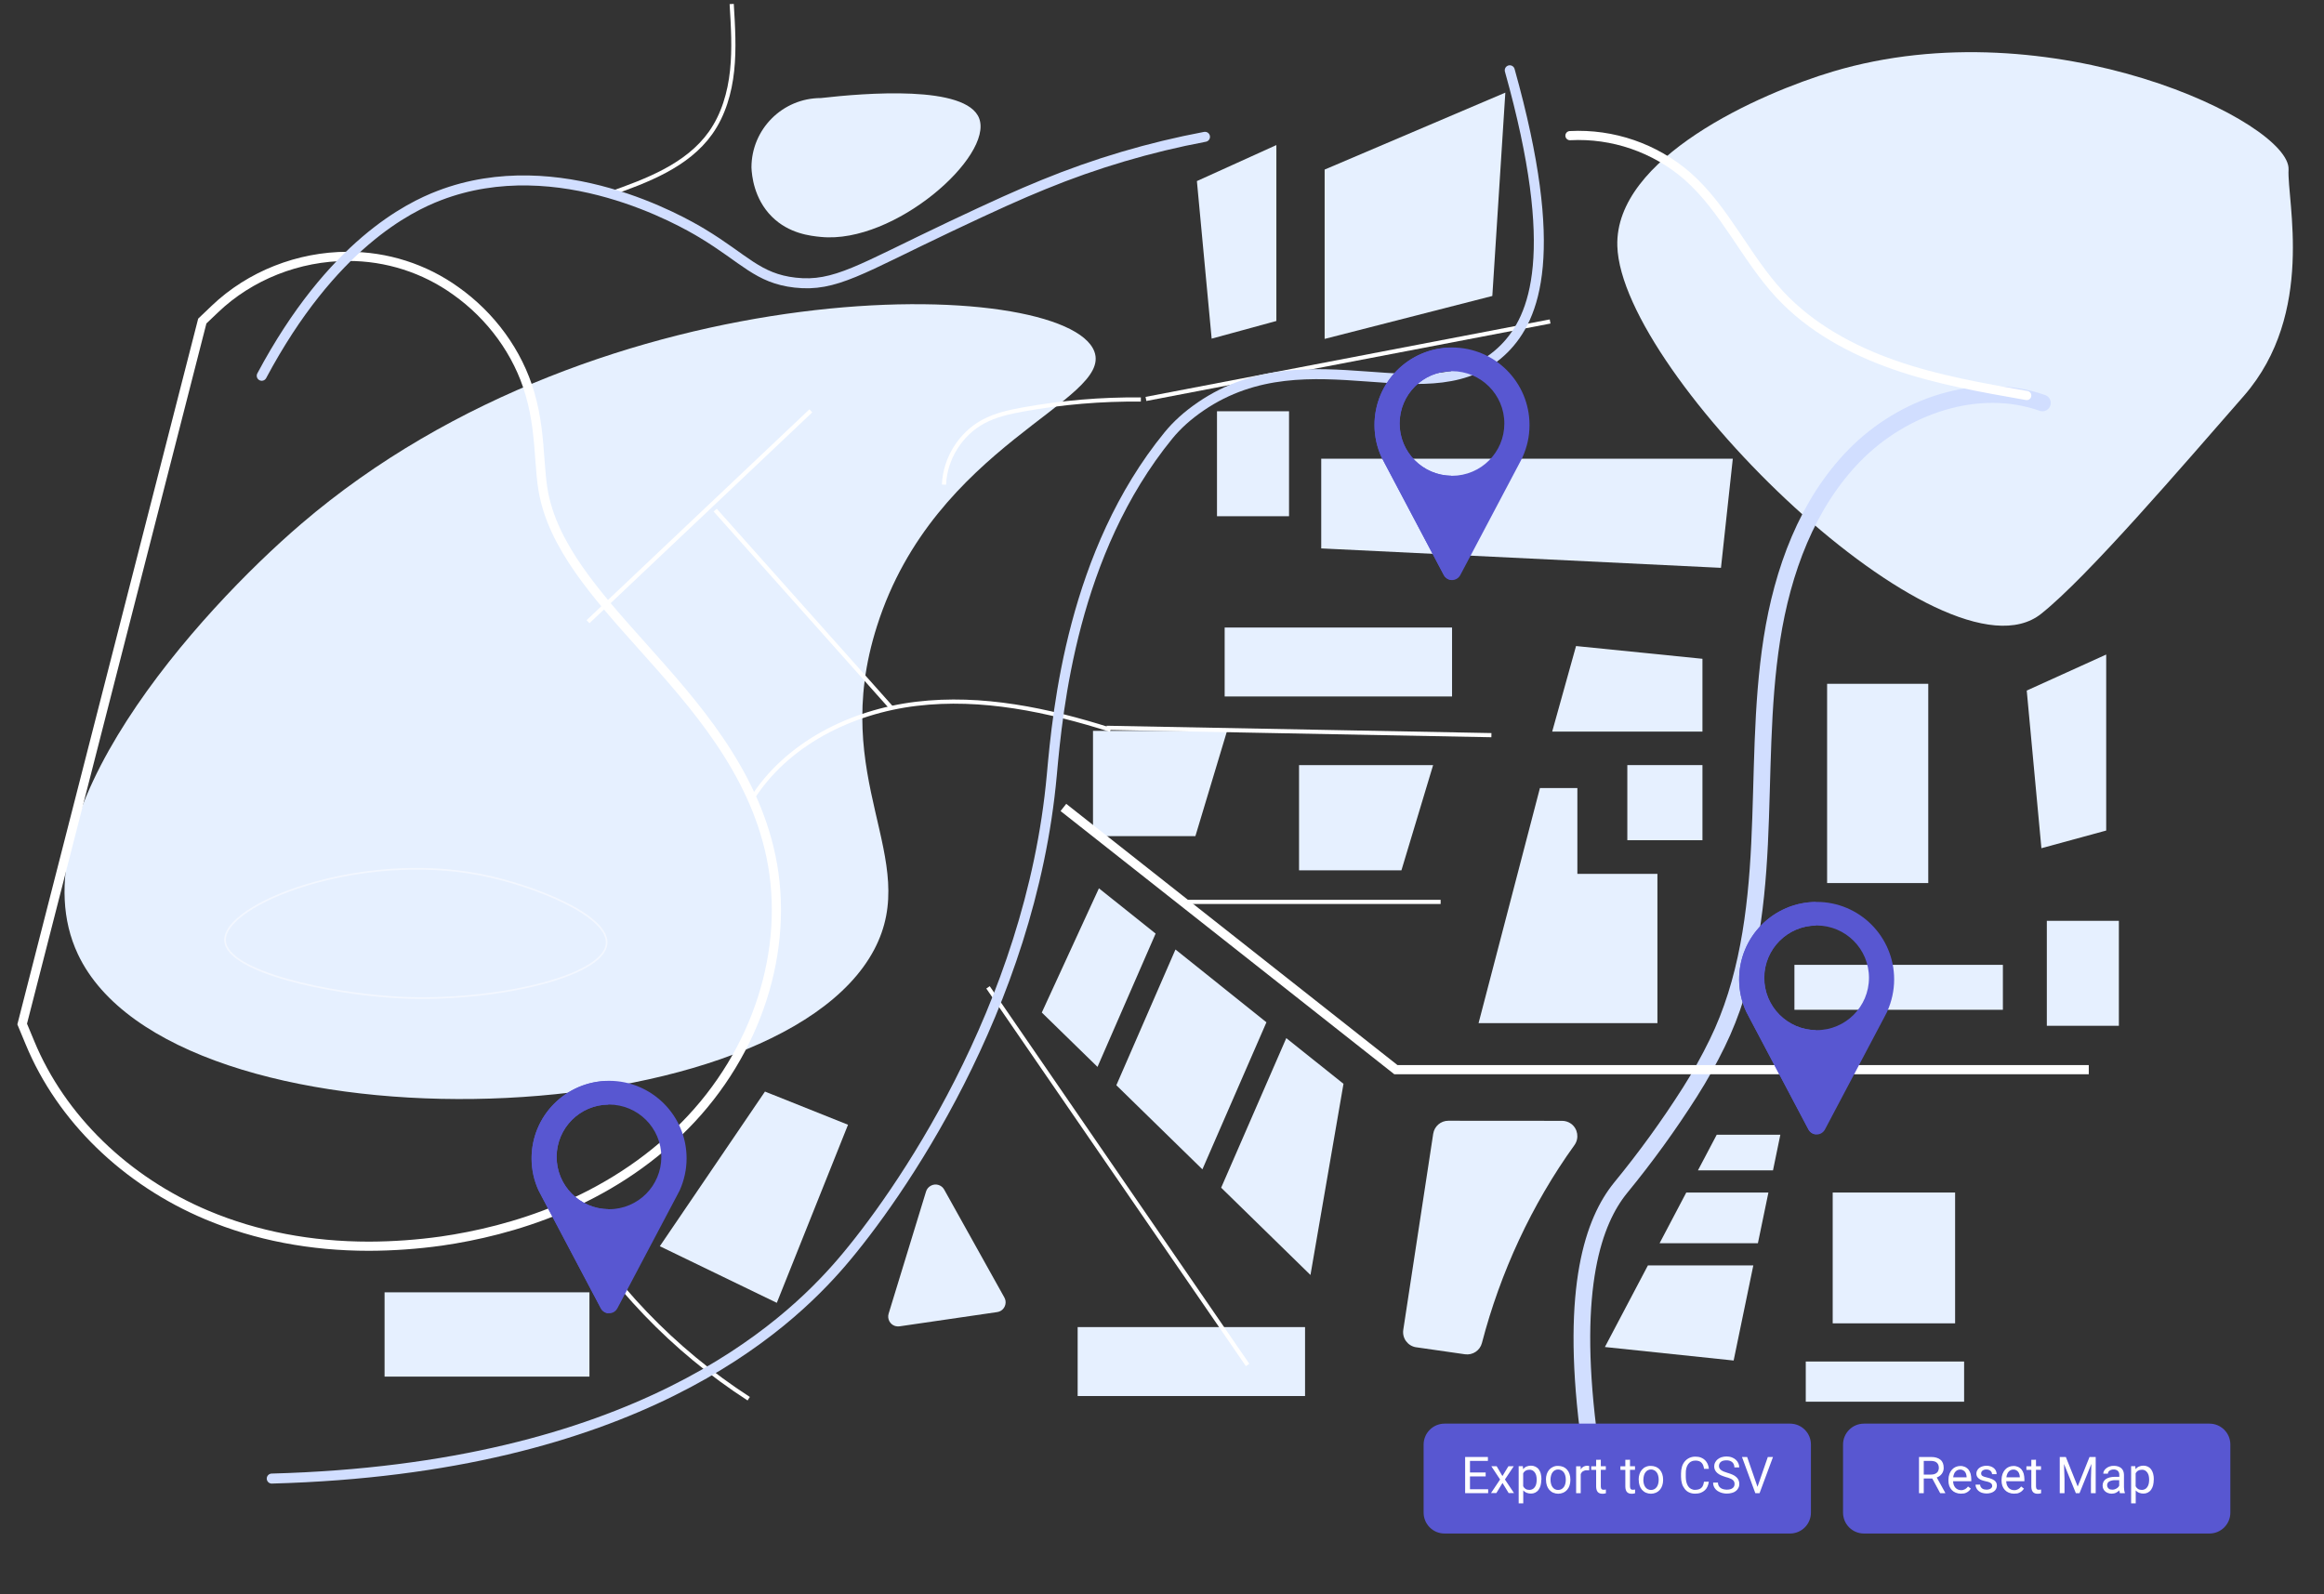 <svg xmlns="http://www.w3.org/2000/svg" xmlns:xlink="http://www.w3.org/1999/xlink" id="Layer_1" x="0px" y="0px" viewBox="0 0 2787.1 1912.4" style="enable-background:new 0 0 2787.1 1912.4;" xml:space="preserve">
<rect x="0" y="0" width="2787.1" height="1912.4" fill="#333333" stroke="none"/>
<style type="text/css">
	.st0{fill:#E6F0FF;}
	.st1{fill:none;stroke:#F3F7FF;stroke-width:2;stroke-miterlimit:10;}
	.st2{fill:none;stroke:#D1DEFF;stroke-width:20;stroke-linecap:round;stroke-linejoin:round;}
	.st3{fill:none;stroke:#FFFFFF;stroke-width:11;stroke-miterlimit:10;}
	.st4{fill:none;stroke:#FFFFFF;stroke-width:5;stroke-miterlimit:10;}
	.st5{fill:none;stroke:#FFFFFF;stroke-width:11;stroke-linecap:round;stroke-linejoin:round;}
	.st6{fill:none;stroke:#D1DEFF;stroke-width:12;stroke-linecap:round;stroke-linejoin:round;}
	.st7{fill:#5857D1;}
	.st8{fill:#FFFFFF;}
</style>
<g>
	<path class="st0" d="M2744.6,203.4c2.8-56.5-284.9-195.7-546.5-117.6c-88,26.3-261.7,103.4-258.5,209.3   c4.7,154.9,392.3,533.3,508.2,441.2c55.7-44.2,169.9-177.7,243.4-261.7C2777.2,375.7,2742.5,240.1,2744.6,203.4z"></path>
	<path class="st0" d="M1312.4,421.6c-34.3-91.3-588.2-104.3-951.3,206.9C239,733.2,15.6,979.8,93.5,1144.7   c113.9,241.1,833.6,223.3,954.8-5.5c58.2-109.8-55.8-202.9,3.5-388.4C1121,533.1,1334.7,481,1312.4,421.6z"></path>
	<path class="st0" d="M984.5,284.2c-12.2-1.2-38.3-3.8-58.9-24.4c-21.6-21.6-24-49.7-24.4-58.9l0,0c0-46,37.3-83.3,83.3-83.3l0,0   c52.8-6,174.5-16,189.8,24.4C1191.4,187.4,1072.9,292.9,984.5,284.2z"></path>
	<path class="st0" d="M1873.3,1344.4l-136.4-0.1c-9,0-16.7,6.6-18.1,15.6l-35.9,235.2c-1.5,10,5.3,19.3,15.3,20.9c0.1,0,0.1,0,0.2,0   l58.5,8.4c9.2,1.3,17.9-4.4,20.3-13.4c22.1-84.8,59.8-166.4,111-237.5c5.9-8.2,4.1-19.6-4-25.6   C1881,1345.6,1877.2,1344.4,1873.3,1344.4z"></path>
	<polygon class="st0" points="1584.5,657.8 2063.9,681.1 2078.1,550.2 1584.5,550.2  "></polygon>
	<rect x="1459.5" y="493.3" class="st0" width="86.4" height="125.9"></rect>
	<polygon class="st0" points="1530.7,174 1435.4,217.2 1453.1,406.2 1530.7,385  "></polygon>
	<rect x="2454.7" y="1104.5" class="st0" width="86.4" height="125.9"></rect>
	<polygon class="st0" points="2525.9,785.1 2430.6,828.3 2448.2,1017.4 2525.9,996.2  "></polygon>
	<polygon class="st0" points="1588.6,203.4 1588.6,406.5 1789.7,355 1805.3,111.1  "></polygon>
	<rect x="2191.2" y="820.2" class="st0" width="121.3" height="239"></rect>
	<rect x="2152" y="1157.3" class="st0" width="250" height="53.9"></rect>
	<polygon class="st0" points="1891.7,1048.2 1891.7,945.2 1846.8,945.2 1773.2,1227.2 1987.7,1227.2 1987.7,1048.2  "></polygon>
	<polygon class="st0" points="1890.1,774.9 1861.5,877.5 2041.7,877.5 2041.7,790.2  "></polygon>
	<rect x="1951.6" y="917.7" class="st0" width="90.1" height="90.1"></rect>
	<polygon class="st0" points="1385.9,1119.8 1317.9,1065.5 1249.4,1214.5 1316.2,1279.7  "></polygon>
	<polygon class="st0" points="1518.8,1226.2 1409.7,1138.9 1338.8,1301.7 1442,1402.6  "></polygon>
	<polygon class="st0" points="1542.6,1245.2 1464.5,1424.6 1571.6,1529.3 1611.2,1300  "></polygon>
	<rect x="1468.7" y="752.7" class="st0" width="272.7" height="82.7"></rect>
	<rect x="1292.4" y="1591.8" class="st0" width="272.7" height="82.7"></rect>
	<polygon class="st0" points="1580.8,917.7 1557.9,917.7 1557.9,1043.9 1680.7,1043.9 1718.7,917.7  "></polygon>
	<polygon class="st0" points="1333.7,876.6 1310.8,876.6 1310.8,1002.9 1433.6,1002.9 1471.6,876.6  "></polygon>
	<path class="st0" d="M1110.6,1429.1l-44.9,146.6c-1.9,6.2,1.6,12.9,7.8,14.8c1.7,0.5,3.4,0.6,5.2,0.4l117.2-17.1   c6.5-0.9,10.9-7,10-13.4c-0.2-1.4-0.7-2.8-1.4-4.1l-72.2-129.5c-3.2-5.7-10.4-7.7-16.1-4.5   C1113.5,1423.8,1111.5,1426.2,1110.6,1429.1z"></path>
	<polygon class="st0" points="2126.3,1403.8 2135.1,1361.1 2058.8,1361.1 2036.3,1403.8  "></polygon>
	<polygon class="st0" points="2108.2,1491.2 2120.8,1430.4 2022.3,1430.4 1990.3,1491.2  "></polygon>
	<polygon class="st0" points="1976.3,1517.8 1924.7,1615.7 2079.1,1631.9 2102.7,1517.8  "></polygon>
	<rect x="2197.9" y="1430.4" class="st0" width="146.8" height="156.9"></rect>
	<rect x="2165.6" y="1633.1" class="st0" width="189.9" height="48.2"></rect>
	<rect x="461.2" y="1550.1" class="st0" width="245.7" height="101.1"></rect>
	<polygon class="st0" points="917.4,1309.3 791.3,1494.8 931.6,1562.7 1017,1349.1  "></polygon>
</g>
<path class="st1" d="M576.9,1049.3c-146.8-28.9-308.9,35.1-307,78.8c1.6,38.1,127.6,64.3,209.7,68.4  c110.8,5.5,245.1-24.4,247.9-64.9C729.8,1098,641.2,1062.1,576.9,1049.3z"></path>
<path class="st2" d="M2449.4,483.3c-77.4-27.4-167.2,3.8-224.8,62.3s-86.9,139.8-99.6,220.8s-10.8,163.7-14.8,245.7  s-14.7,165.5-50.8,239.2c-9.8,20.1-20.7,39.7-32.7,58.6c-25.4,40-53.2,78.3-83.2,114.9c-32.3,39.8-60.2,118.4-39,289.5"></path>
<path class="st3" d="M442.7,1494.8c-70,0-135.3-12.5-194.3-37.3c-97.6-41-175-116.2-212.4-206.6l-9.4-22.6l216-843.2l15.2-14.5  c42-40.1,100.1-63.1,159.4-63.1c46.4-0.1,91.7,14.3,129.4,41.4c42.2,29.9,74.6,73.7,89,123.5c8.2,28.1,10.2,55.1,11.9,78.9  c1,13,1.9,25.3,3.7,36.1c11.2,67.2,63.9,126,119.6,188.3c61.9,69.2,132.1,147.6,153.8,251.6c23.2,111.3-16.5,235.1-103.5,323  c-91.8,92.8-209.3,126.4-291.7,138.3C500.8,1492.6,471.8,1494.7,442.7,1494.8L442.7,1494.8z"></path>
<line class="st4" x1="705.2" y1="745.7" x2="972.4" y2="492.8"></line>
<path class="st4" d="M901.1,959.3c41.7-67,119.5-105.7,197.9-115.1s157.6,7.3,232.8,31.2"></path>
<line class="st4" x1="857.7" y1="611.9" x2="1069.2" y2="849.2"></line>
<path class="st4" d="M1132.1,581.3c1.2-31,19.7-60.9,47.1-75.6c14.8-8,31.5-11.6,48-14.6c46.5-8.4,93.7-12.4,141-11.9"></path>
<path class="st4" d="M730.4,232.8c45.4-16,93.8-34.1,121.7-73.3c15.5-21.8,23.1-48.3,25.9-74.8s1.1-53.3-0.5-79.9"></path>
<line class="st4" x1="1374.3" y1="478.5" x2="1859" y2="385.6"></line>
<path class="st5" d="M1882.8,162.7c51.4-2.7,101.8,14.7,140.7,48.4c45.3,39.8,70,98.1,111,142.2c37,39.8,86.2,66.6,137.5,84.5  s105.1,27.2,158.6,36.6"></path>
<polyline class="st3" points="1275.3,968.5 1674,1283 2505,1283 "></polyline>
<path class="st4" d="M677.5,1447.7c54.6,92.8,130,171.5,220.4,230"></path>
<path class="st4" d="M1327.1,873l461.5,8.8"></path>
<line class="st4" x1="1418.9" y1="1081.8" x2="1727.7" y2="1081.8"></line>
<line class="st4" x1="1184.9" y1="1184.3" x2="1496.2" y2="1637.2"></line>
<g>
	<path class="st6" d="M325.9,1773.5c436-11.8,616.8-181.8,683.2-259s226.9-304.7,252.3-584.9c7.2-80,25.2-266.8,139.9-407.3   c10.3-12.6,22.8-23.9,38.7-34.8c131.2-89.6,278,16.8,363.9-69.2c37.3-37.4,68-115.4,6.7-334"></path>
	<path class="st6" d="M1445.1,164.1c-66.3,12.5-131.2,31.7-193.6,57.3c-29.2,11.9-57.8,24.8-110.9,49.9   c-108.8,51.5-139.1,73.1-187,67.7c-44.8-5-60.8-28.7-111.7-59.3c-22.4-13.5-171.5-100.2-315-45.2c-36.6,14-129.1,58.9-213,216.2"></path>
</g>
<g>
	<path class="st7" d="M2271.6,1174.8c0-51.3-41.5-93-92.9-93s-93,41.5-93,92.9c0,13.3,2.8,26.5,8.4,38.7l0,0l0.8,1.5   c1.1,2.3,2.3,4.6,3.6,6.9l70.3,133c2.9,5.5,9.6,7.6,15.1,4.7c2-1.1,3.6-2.7,4.7-4.7l70.3-133c1.3-2.3,2.5-4.6,3.6-6.9l0.8-1.5h-0.1   C2268.7,1201.2,2271.6,1188,2271.6,1174.8z M2178.7,1235.6c-34.7,0-62.8-28.1-62.8-62.7s28.1-62.8,62.7-62.8   c34.7,0,62.8,28.1,62.8,62.7C2241.4,1207.5,2213.3,1235.6,2178.7,1235.6L2178.7,1235.6z"></path>
	<path class="st7" d="M2177.6,1235.6c-34.6-0.4-62.4-28.9-61.9-63.5c0.4-34,27.9-61.5,61.9-61.9v-28.3   c-51.3,0.5-92.4,42.5-91.9,93.8c0.1,13,3,25.8,8.4,37.6l0,0l0.8,1.5c1.1,2.3,2.3,4.6,3.6,6.9l70.3,133c1.8,3.3,5.1,5.5,8.9,5.8   L2177.6,1235.6z"></path>
</g>
<g>
	<path class="st7" d="M823.4,1389.5c0.1-51.3-41.5-93-92.8-93.1s-93,41.5-93.1,92.8c0,13.4,2.8,26.6,8.4,38.7l0,0l0.8,1.5   c1.1,2.3,2.3,4.6,3.6,6.9l70.3,133c2.9,5.5,9.6,7.5,15.1,4.7c2-1.1,3.6-2.7,4.7-4.7l70.3-133c1.3-2.3,2.5-4.6,3.6-6.9l0.8-1.5l0,0   C820.5,1415.9,823.4,1402.8,823.4,1389.5z M730.4,1450.4c-34.7,0-62.8-28.1-62.8-62.7s28.1-62.8,62.7-62.8   c34.7,0,62.8,28.1,62.8,62.7C793.2,1422.3,765.1,1450.4,730.4,1450.4z"></path>
	<path class="st7" d="M729.4,1450.3c-34.6-0.4-62.4-28.9-61.9-63.5c0.4-34,27.9-61.5,61.9-61.9v-28.3c-51.3,0.5-92.4,42.5-91.9,93.8   c0.1,13,3,25.8,8.4,37.6l0,0l0.8,1.5c1.1,2.3,2.3,4.6,3.6,6.9l70.3,133c1.8,3.3,5.1,5.5,8.8,5.8L729.4,1450.3z"></path>
</g>
<g>
	<path class="st7" d="M1834.3,509.8c0-51.3-41.5-93-92.9-93c-51.3,0-93,41.5-93,92.9c0,13.3,2.8,26.5,8.4,38.7l0,0l0.8,1.5   c1.1,2.3,2.3,4.6,3.6,6.9l70.3,133c2.9,5.5,9.6,7.6,15.1,4.7c2-1.1,3.6-2.7,4.7-4.7l70.3-133c1.3-2.3,2.5-4.6,3.6-6.9l0.8-1.5h-0.1   C1831.5,536.2,1834.3,523.1,1834.3,509.8z M1741.4,570.7c-34.7,0-62.8-28.1-62.8-62.7c0-34.7,28.1-62.8,62.7-62.8   s62.8,28.1,62.8,62.7C1804.2,542.5,1776.1,570.6,1741.4,570.7L1741.4,570.7z"></path>
	<path class="st7" d="M1740.3,570.6c-34.6-0.4-62.4-28.9-61.9-63.5c0.4-34,27.9-61.5,61.9-61.9v-28.3c-51.3,0.5-92.4,42.5-91.9,93.8   c0.1,13,3,25.8,8.4,37.6l0,0l0.8,1.5c1.1,2.3,2.3,4.6,3.6,6.9l70.3,133c1.8,3.3,5.1,5.5,8.8,5.8L1740.3,570.6z"></path>
</g>
<g>
	<g>
		<path class="st7" d="M1732.4,1707.6h414.3c13.9,0,25.1,11.2,25.1,25.1v81.6c0,13.9-11.2,25.1-25.1,25.1h-414.3    c-13.9,0-25.1-11.2-25.1-25.1v-81.6C1707.3,1718.9,1718.6,1707.6,1732.4,1707.6z"></path>
		<path class="st8" d="M1781.7,1770.9h-18.8v15.4h21.8v4.7h-27.6v-43.4h27.3v4.7h-21.5v13.9h18.8L1781.7,1770.9z"></path>
		<path class="st8" d="M1801.8,1770.5l7.2-11.8h6.4l-10.6,15.9l10.9,16.3h-6.4l-7.4-12.1l-7.4,12.1h-6.4l10.9-16.3l-10.5-15.9h6.4    L1801.8,1770.5z"></path>
		<path class="st8" d="M1848.4,1775.2c0,2.2-0.3,4.4-0.8,6.5c-0.5,1.9-1.3,3.6-2.4,5.2c-2.1,3-5.6,4.7-9.2,4.6c-1.8,0-3.6-0.3-5.3-1    c-1.5-0.6-2.8-1.6-3.9-2.8v15.5h-5.5v-44.6h5l0.3,3.6c1.1-1.3,2.4-2.4,4-3.1c1.7-0.7,3.5-1.1,5.4-1.1s3.7,0.4,5.4,1.2    c1.6,0.8,3,1.9,4,3.3c1.1,1.6,2,3.3,2.4,5.2c0.6,2.2,0.8,4.5,0.8,6.7L1848.4,1775.2z M1842.9,1774.6c0-1.5-0.2-3.1-0.5-4.5    c-0.3-1.3-0.8-2.6-1.6-3.7c-0.7-1.1-1.6-1.9-2.7-2.6c-1.2-0.6-2.5-1-3.9-0.9c-0.9,0-1.7,0.1-2.6,0.3c-0.7,0.2-1.4,0.5-2.1,0.9    c-0.6,0.4-1.2,0.9-1.6,1.4c-0.5,0.5-0.9,1.1-1.2,1.8v15.4c0.4,0.6,0.8,1.2,1.2,1.8c0.5,0.5,1,1,1.6,1.4s1.4,0.7,2.1,0.9    c0.8,0.2,1.7,0.3,2.6,0.3c1.4,0,2.7-0.3,3.9-1c1.1-0.6,2-1.5,2.7-2.6c0.8-1.1,1.3-2.4,1.6-3.8c0.3-1.5,0.5-3,0.5-4.6V1774.6z"></path>
		<path class="st8" d="M1854,1774.6c0-2.2,0.3-4.4,1-6.5c0.6-1.9,1.6-3.7,2.9-5.2s2.8-2.6,4.6-3.4c1.9-0.9,4-1.3,6.1-1.2    c2.1,0,4.2,0.4,6.2,1.2c1.8,0.8,3.4,2,4.6,3.4c1.3,1.5,2.3,3.3,2.9,5.2c0.7,2.1,1,4.3,1,6.5v0.7c0,2.2-0.3,4.4-1,6.5    c-0.6,1.9-1.6,3.7-2.9,5.2s-2.8,2.6-4.6,3.4c-3.9,1.7-8.3,1.7-12.2,0c-1.8-0.8-3.3-2-4.6-3.4c-1.3-1.5-2.3-3.3-2.9-5.2    c-0.7-2.1-1-4.3-1-6.5L1854,1774.6z M1859.5,1775.2c0,1.5,0.2,3.1,0.6,4.6c0.3,1.4,0.9,2.6,1.7,3.8c0.7,1.1,1.7,1.9,2.8,2.6    c2.5,1.3,5.5,1.3,8,0c1.1-0.6,2.1-1.5,2.9-2.6s1.4-2.4,1.7-3.8c0.4-1.5,0.6-3,0.6-4.6v-0.7c0-1.5-0.2-3.1-0.6-4.5    c-0.3-1.4-0.9-2.6-1.7-3.8c-0.8-1.1-1.7-2-2.9-2.6c-1.2-0.7-2.6-1-4-1s-2.8,0.3-4,1c-1.1,0.6-2.1,1.5-2.8,2.6    c-0.8,1.1-1.4,2.4-1.7,3.8c-0.4,1.5-0.6,3-0.6,4.5V1775.2z"></path>
		<path class="st8" d="M1905.8,1763.7c-0.5-0.1-0.9-0.1-1.3-0.2s-0.9,0-1.4,0c-1.6-0.1-3.3,0.4-4.7,1.2c-1.2,0.8-2.1,2-2.7,3.4v22.9    h-5.5v-32.2h5.4l0.1,3.7c0.8-1.3,1.8-2.4,3.1-3.2c1.4-0.8,3-1.2,4.6-1.2c0.5,0,0.9,0,1.4,0.1c0.4,0,0.7,0.1,1.1,0.3L1905.8,1763.7    L1905.8,1763.7z"></path>
		<path class="st8" d="M1919.8,1750.9v7.8h6v4.3h-6v20c0,0.7,0.1,1.4,0.3,2c0.2,0.5,0.4,0.9,0.8,1.2c0.3,0.3,0.7,0.5,1.1,0.6    s0.9,0.1,1.3,0.1c0.5,0,1,0,1.4-0.1l1.2-0.2v4.5c-0.4,0.1-1,0.2-1.7,0.4c-0.8,0.2-1.7,0.2-2.5,0.2c-1,0-1.9-0.1-2.9-0.4    c-0.9-0.3-1.7-0.8-2.4-1.4c-0.7-0.8-1.3-1.7-1.6-2.7c-0.4-1.3-0.6-2.7-0.6-4.1v-20h-5.9v-4.3h5.9v-7.8L1919.8,1750.9z"></path>
		<path class="st8" d="M1954.8,1750.9v7.8h6v4.3h-6v20c0,0.7,0.1,1.4,0.3,2c0.2,0.5,0.4,0.9,0.8,1.2c0.3,0.3,0.7,0.5,1.1,0.6    s0.9,0.1,1.3,0.1c0.5,0,1,0,1.4-0.1l1.2-0.2v4.5c-0.4,0.1-1,0.2-1.7,0.4c-0.8,0.2-1.7,0.2-2.5,0.2c-1,0-1.9-0.1-2.9-0.4    c-0.9-0.3-1.7-0.8-2.4-1.4c-0.7-0.8-1.3-1.7-1.6-2.7c-0.4-1.3-0.6-2.7-0.6-4.1v-20h-5.9v-4.3h5.9v-7.8L1954.8,1750.9z"></path>
		<path class="st8" d="M1965.2,1774.6c0-2.2,0.3-4.4,1-6.5c0.6-1.9,1.6-3.7,2.9-5.2s2.8-2.7,4.6-3.4c1.9-0.9,4-1.3,6.1-1.2    c2.1,0,4.2,0.4,6.2,1.2c1.8,0.8,3.4,2,4.6,3.4c1.3,1.5,2.3,3.3,2.9,5.2c0.7,2.1,1,4.3,1,6.5v0.7c0,2.2-0.3,4.4-1,6.5    c-0.6,1.9-1.6,3.7-2.9,5.2s-2.8,2.6-4.6,3.4c-3.9,1.7-8.3,1.7-12.2,0c-1.8-0.8-3.3-2-4.6-3.4c-1.3-1.5-2.3-3.3-2.9-5.2    c-0.7-2.1-1-4.3-1-6.5L1965.2,1774.6L1965.2,1774.6z M1970.8,1775.2c0,1.5,0.2,3.1,0.6,4.6c0.3,1.3,0.9,2.6,1.7,3.8    c0.7,1.1,1.7,1.9,2.9,2.6c2.5,1.3,5.5,1.3,8,0c1.1-0.6,2.1-1.5,2.9-2.6s1.4-2.4,1.7-3.8c0.4-1.5,0.6-3,0.6-4.6v-0.7    c0-1.5-0.2-3.1-0.6-4.5c-0.3-1.4-0.9-2.6-1.7-3.8c-0.8-1.1-1.7-2-2.9-2.6c-1.2-0.7-2.6-1-4-1s-2.8,0.3-4,1    c-1.1,0.6-2.1,1.5-2.8,2.6c-0.8,1.2-1.4,2.4-1.7,3.8c-0.4,1.5-0.6,3-0.6,4.5L1970.8,1775.2z"></path>
		<path class="st8" d="M2049.3,1777.2c-0.2,2-0.7,3.9-1.5,5.7c-0.7,1.7-1.8,3.3-3.2,4.6c-1.4,1.3-3.1,2.3-4.9,3    c-2.2,0.8-4.5,1.1-6.8,1.1c-2.4,0-4.8-0.4-7-1.4c-2.1-0.9-3.9-2.3-5.3-4.1c-1.5-1.9-2.7-4-3.4-6.3c-0.8-2.7-1.2-5.5-1.2-8.2v-4.3    c0-2.8,0.4-5.6,1.2-8.3c0.7-2.3,1.9-4.5,3.5-6.3c1.5-1.8,3.4-3.1,5.5-4.1c2.3-1,4.8-1.5,7.2-1.4c2.2,0,4.4,0.3,6.5,1.1    c1.8,0.7,3.4,1.7,4.8,3c1.3,1.3,2.4,2.9,3.2,4.6c0.8,1.9,1.3,3.9,1.5,5.9h-5.8c-0.2-1.4-0.5-2.8-1-4.1c-0.4-1.2-1.1-2.2-1.9-3.1    s-1.9-1.6-3-2c-1.4-0.5-2.8-0.7-4.3-0.7c-1.8,0-3.5,0.3-5.1,1.1c-1.5,0.7-2.7,1.8-3.7,3.1c-1,1.5-1.8,3.1-2.2,4.8    c-0.5,2-0.8,4.2-0.7,6.3v4.4c0,2,0.2,4,0.7,6c0.4,1.7,1.1,3.4,2,4.9c0.9,1.4,2.1,2.5,3.5,3.3c1.5,0.8,3.3,1.3,5,1.2    c1.6,0,3.1-0.2,4.6-0.7c1.2-0.4,2.2-1,3.1-1.9c0.9-0.8,1.5-1.9,1.9-3c0.5-1.3,0.8-2.7,1-4.1L2049.3,1777.2z"></path>
		<path class="st8" d="M2080.2,1780c0-0.9-0.1-1.8-0.5-2.7c-0.4-0.8-0.9-1.6-1.6-2.1c-1-0.8-2-1.4-3.2-1.8c-1.7-0.7-3.3-1.3-5.1-1.7    c-2-0.6-3.9-1.3-5.8-2.1c-1.6-0.7-3.1-1.6-4.4-2.7c-1.2-1-2.1-2.2-2.8-3.5c-0.7-1.4-1-2.9-1-4.5s0.3-3.2,1.1-4.7    c0.7-1.5,1.7-2.7,3-3.8c1.4-1.1,3-2,4.6-2.5c1.9-0.6,4-0.9,6-0.9c2.2,0,4.4,0.3,6.5,1.1c1.8,0.7,3.4,1.6,4.8,2.9    c1.3,1.2,2.3,2.6,3,4.2s1,3.2,1,4.9h-5.8c0-1.1-0.2-2.3-0.6-3.4c-0.4-1-1-1.9-1.8-2.7c-0.9-0.8-1.9-1.4-3-1.8    c-1.4-0.4-2.8-0.7-4.2-0.6c-1.4,0-2.7,0.2-4,0.5c-1,0.3-2,0.8-2.8,1.5c-0.7,0.6-1.3,1.4-1.6,2.2c-0.4,0.9-0.5,1.8-0.5,2.8    c0,0.9,0.2,1.7,0.6,2.5c0.4,0.8,1.1,1.5,1.8,2.1c1,0.7,2,1.3,3.1,1.8c1.5,0.6,3,1.1,4.6,1.6c2.2,0.6,4.3,1.4,6.4,2.3    c1.6,0.7,3.1,1.7,4.4,2.9c1.1,1,2,2.2,2.6,3.6s0.9,3,0.9,4.5c0,1.7-0.3,3.3-1.1,4.8c-0.7,1.4-1.7,2.7-3,3.7    c-1.4,1.1-3.1,1.9-4.8,2.3c-2,0.6-4.1,0.8-6.2,0.8c-1.3,0-2.7-0.1-4-0.4c-1.3-0.2-2.6-0.6-3.8-1.1s-2.3-1.1-3.4-1.8    c-1-0.7-2-1.6-2.7-2.6c-0.8-1-1.4-2.1-1.8-3.3c-0.4-1.3-0.7-2.6-0.6-4h5.8c-0.1,2.6,1.1,5,3.2,6.5c1,0.7,2.2,1.2,3.4,1.5    c1.3,0.3,2.7,0.5,4,0.5c3,0,5.3-0.6,6.9-1.8C2079.4,1783.9,2080.3,1782,2080.2,1780z"></path>
		<path class="st8" d="M2107.7,1783.4l12.4-35.8h6.2l-16.1,43.4h-5.1l-16-43.4h6.2L2107.7,1783.4z"></path>
	</g>
	<g>
		<path class="st7" d="M2235.4,1707.6h414.3c13.9,0,25.1,11.2,25.1,25.1v81.6c0,13.9-11.2,25.1-25.1,25.1h-414.3    c-13.9,0-25.1-11.2-25.1-25.1v-81.6C2210.3,1718.9,2221.5,1707.6,2235.4,1707.6z"></path>
		<path class="st8" d="M2317.3,1773.4h-10.2v17.6h-5.7v-43.4h14.4c4.9,0,8.6,1.1,11.3,3.3s3.9,5.5,3.9,9.7c0.1,2.5-0.7,5-2.2,7.1    s-3.7,3.6-6.1,4.5l10.2,18.4v0.4h-6.1L2317.3,1773.4z M2307.1,1768.7h8.8c1.4,0,2.8-0.2,4.1-0.6c1.1-0.4,2.1-1,2.9-1.7    c0.8-0.7,1.4-1.6,1.7-2.6c0.4-1,0.6-2.1,0.6-3.2c0-1.2-0.2-2.3-0.6-3.4c-0.4-1-0.9-1.9-1.7-2.6c-0.8-0.8-1.9-1.4-2.9-1.7    c-1.4-0.4-2.8-0.6-4.3-0.6h-8.6V1768.7z"></path>
		<path class="st8" d="M2351.5,1791.6c-2.1,0-4.2-0.4-6.1-1.2c-1.8-0.7-3.4-1.8-4.7-3.2c-1.3-1.4-2.3-3.1-3-4.9c-0.7-2-1-4.1-1-6.2    v-1.2c0-2.4,0.4-4.8,1.2-7c0.7-1.9,1.8-3.7,3.1-5.2c1.3-1.4,2.8-2.5,4.5-3.2s3.5-1.1,5.3-1.1c2.1-0.1,4.1,0.4,6,1.2    c1.6,0.8,3,1.9,4.1,3.3c1.1,1.5,1.9,3.2,2.4,5c0.5,2.1,0.8,4.2,0.8,6.3v2.5h-21.8c0,1.4,0.3,2.8,0.7,4.2c0.4,1.2,1.1,2.4,1.9,3.4    c1.7,2,4.3,3.1,6.9,3.1c1.7,0.1,3.4-0.4,4.9-1.2c1.4-0.8,2.6-1.9,3.5-3.2l3.4,2.6c-0.6,0.8-1.2,1.6-1.9,2.3    c-0.8,0.8-1.6,1.4-2.6,2c-1.1,0.6-2.2,1.1-3.4,1.4C2354.4,1791.4,2353,1791.6,2351.5,1791.6z M2350.8,1762.7    c-1.1,0-2.1,0.2-3.1,0.6c-0.9,0.4-1.8,1-2.5,1.8c-0.8,0.8-1.4,1.8-1.8,2.9c-0.5,1.3-0.9,2.6-1,4h16.1v-0.4    c-0.1-1.1-0.2-2.1-0.5-3.2c-0.3-1-0.7-2-1.3-2.8s-1.4-1.5-2.3-2C2353.2,1762.9,2352,1762.6,2350.8,1762.7z"></path>
		<path class="st8" d="M2389.2,1782.4c0-0.6-0.1-1.1-0.3-1.7s-0.6-1.1-1.1-1.5c-0.7-0.6-1.4-1-2.2-1.3c-1.3-0.5-2.5-0.8-3.9-1.1    c-1.6-0.3-3.2-0.8-4.8-1.3c-1.3-0.4-2.5-1.1-3.6-1.9c-1-0.7-1.7-1.6-2.3-2.6c-0.6-1.1-0.8-2.3-0.8-3.5c0-1.3,0.3-2.5,0.9-3.6    c0.6-1.2,1.4-2.2,2.4-3c1.1-0.9,2.4-1.6,3.8-2c1.6-0.5,3.2-0.8,4.9-0.8c1.8,0,3.5,0.2,5.2,0.8c1.4,0.5,2.7,1.2,3.9,2.2    c1,0.9,1.9,2,2.4,3.2c0.6,1.2,0.8,2.6,0.8,3.9h-5.5c0-0.7-0.2-1.4-0.4-2c-0.3-0.7-0.8-1.3-1.3-1.8c-0.6-0.6-1.3-1-2.1-1.3    c-0.9-0.3-1.9-0.5-2.9-0.5s-2,0.1-2.9,0.4c-0.7,0.2-1.4,0.6-2,1.1c-0.5,0.4-0.9,0.9-1.1,1.5c-0.2,0.5-0.4,1.1-0.4,1.7    s0.1,1.1,0.3,1.6s0.6,1,1.1,1.3c0.7,0.5,1.5,0.8,2.3,1.1c1.2,0.4,2.5,0.7,3.7,1c1.7,0.4,3.5,0.9,5.1,1.6c1.3,0.5,2.5,1.2,3.6,2    c0.9,0.7,1.6,1.6,2.1,2.6c0.5,1.1,0.7,2.3,0.7,3.4c0,2.7-1.2,5.3-3.4,6.9c-1.2,0.9-2.5,1.5-3.9,1.9c-1.7,0.5-3.4,0.7-5.1,0.7    c-1.9,0-3.8-0.3-5.7-0.9c-1.5-0.5-2.9-1.3-4.1-2.4c-1.1-0.9-1.9-2.1-2.5-3.4c-0.6-1.2-0.9-2.5-0.9-3.9h5.5c0,1,0.3,2,0.8,2.8    c0.5,0.7,1.1,1.4,1.8,1.9s1.6,0.8,2.4,1c0.9,0.2,1.7,0.3,2.6,0.3c1,0,2-0.1,3-0.4c0.8-0.2,1.5-0.5,2.2-1c0.6-0.4,1-0.9,1.3-1.5    C2389,1783.7,2389.2,1783.1,2389.2,1782.4z"></path>
		<path class="st8" d="M2415.2,1791.6c-2.1,0-4.2-0.4-6.1-1.2c-1.8-0.7-3.4-1.8-4.7-3.2c-1.3-1.4-2.3-3.1-3-4.9c-0.7-2-1-4.1-1-6.2    v-1.2c0-2.4,0.4-4.8,1.2-7c0.7-1.9,1.8-3.7,3.1-5.2c1.3-1.4,2.8-2.5,4.5-3.2s3.5-1.1,5.3-1.1c2.1-0.1,4.1,0.4,6,1.2    c1.6,0.8,3,1.9,4.1,3.3c1.1,1.5,1.9,3.2,2.4,5c0.5,2.1,0.8,4.2,0.8,6.3v2.5H2406c0,1.4,0.3,2.8,0.7,4.2c0.4,1.2,1.1,2.4,1.9,3.4    c1.7,2,4.3,3.2,6.9,3.1c1.7,0.1,3.4-0.4,4.9-1.2c1.4-0.8,2.6-1.9,3.5-3.2l3.4,2.6c-0.6,0.8-1.2,1.6-1.9,2.3    c-0.8,0.8-1.6,1.4-2.6,2c-1.1,0.6-2.2,1.1-3.4,1.4C2418.2,1791.4,2416.7,1791.6,2415.2,1791.6z M2414.6,1762.7    c-1.1,0-2.1,0.2-3.1,0.6c-0.9,0.4-1.8,1-2.5,1.8c-0.8,0.8-1.4,1.8-1.8,2.9c-0.5,1.3-0.9,2.6-1,4h16.1v-0.4    c-0.1-1.1-0.2-2.1-0.5-3.2c-0.3-1-0.7-2-1.3-2.8s-1.4-1.5-2.3-2C2417,1762.9,2415.8,1762.6,2414.6,1762.7z"></path>
		<path class="st8" d="M2441.7,1750.9v7.8h6v4.3h-6v20c0,0.7,0.1,1.4,0.3,2c0.2,0.5,0.4,0.9,0.8,1.2c0.3,0.3,0.7,0.5,1.1,0.6    c0.4,0.1,0.9,0.1,1.3,0.1c0.5,0,1,0,1.4-0.1l1.2-0.2v4.5c-0.4,0.1-1,0.2-1.7,0.4c-0.8,0.2-1.7,0.2-2.5,0.2c-1,0-1.9-0.1-2.9-0.4    c-0.9-0.3-1.7-0.8-2.4-1.4c-0.7-0.8-1.3-1.7-1.6-2.7c-0.4-1.3-0.6-2.7-0.6-4.1v-20h-5.9v-4.3h5.9v-7.8L2441.7,1750.9z"></path>
		<path class="st8" d="M2477.5,1747.6l14.2,35.4l14.2-35.4h7.4v43.4h-5.7v-16.9l0.5-18.2l-14.2,35.1h-4.4l-14.2-35l0.6,18.1v16.9    h-5.7v-43.4H2477.5z"></path>
		<path class="st8" d="M2542.4,1791c-0.2-0.5-0.4-1-0.5-1.5c-0.1-0.6-0.2-1.2-0.3-1.9c-0.5,0.6-1.1,1.1-1.7,1.5    c-0.7,0.5-1.4,0.9-2.1,1.3c-0.8,0.4-1.6,0.7-2.5,0.9c-0.9,0.2-1.9,0.3-2.8,0.3c-1.5,0-3-0.2-4.5-0.8c-1.3-0.4-2.4-1.1-3.4-2    c-1.9-1.7-3-4.2-3-6.8c0-1.6,0.3-3.1,1-4.6c0.7-1.3,1.7-2.5,2.9-3.3c1.4-0.9,2.9-1.6,4.6-2c2-0.5,4-0.7,6-0.7h5.5v-2.5    c0.1-1.7-0.5-3.4-1.7-4.6c-1.4-1.2-3.2-1.8-5.1-1.7c-1,0-1.9,0.1-2.8,0.4c-0.8,0.2-1.5,0.6-2.2,1.1c-0.6,0.4-1.1,1-1.4,1.6    c-0.3,0.6-0.5,1.3-0.5,1.9h-5.5c0-1.2,0.3-2.4,0.9-3.4c0.7-1.2,1.5-2.2,2.6-3c1.2-1,2.6-1.7,4-2.2c1.7-0.6,3.5-0.9,5.3-0.8    c1.6,0,3.3,0.2,4.8,0.7c1.4,0.4,2.7,1.1,3.8,2s1.9,2.1,2.5,3.4c0.6,1.5,0.9,3.1,0.9,4.7v15c0,1.2,0.1,2.3,0.3,3.4    c0.1,1.1,0.4,2.1,0.8,3.1v0.5H2542.4z M2533.2,1786.8c0.9,0,1.9-0.1,2.8-0.4c0.8-0.3,1.6-0.6,2.4-1.1c0.7-0.4,1.3-0.9,1.9-1.5    c0.5-0.5,0.9-1.1,1.2-1.8v-6.6h-4.6c-2.5-0.1-5,0.4-7.3,1.5c-1.6,0.9-2.6,2.6-2.6,4.4c0,0.7,0.1,1.5,0.4,2.2    c0.3,0.7,0.7,1.3,1.2,1.8c0.6,0.5,1.2,0.9,1.9,1.2C2531.4,1786.7,2532.3,1786.8,2533.2,1786.8L2533.2,1786.8z"></path>
		<path class="st8" d="M2582.9,1775.2c0,2.2-0.3,4.4-0.8,6.5c-0.5,1.9-1.3,3.6-2.4,5.2c-2.1,3-5.6,4.7-9.2,4.6c-1.8,0-3.6-0.3-5.3-1    c-1.5-0.6-2.8-1.6-3.9-2.8v15.5h-5.5v-44.6h5l0.3,3.6c1.1-1.3,2.4-2.4,4-3.1c1.7-0.7,3.5-1.1,5.4-1.1s3.7,0.4,5.4,1.2    c1.6,0.8,2.9,1.9,3.9,3.3c1.1,1.6,1.9,3.3,2.4,5.2c0.6,2.2,0.8,4.5,0.8,6.7L2582.9,1775.2z M2577.4,1774.6c0-1.5-0.2-3.1-0.5-4.5    c-0.3-1.3-0.8-2.6-1.6-3.7c-0.7-1-1.6-1.9-2.7-2.6c-1.2-0.6-2.5-1-3.9-0.9c-0.9,0-1.7,0.1-2.6,0.3c-0.7,0.2-1.4,0.5-2.1,0.9    c-0.6,0.4-1.2,0.9-1.6,1.4c-0.5,0.5-0.9,1.1-1.2,1.8v15.4c0.4,0.6,0.8,1.2,1.2,1.8c0.5,0.5,1,1,1.6,1.4s1.3,0.7,2.1,0.9    c0.8,0.2,1.7,0.3,2.6,0.3c1.4,0,2.7-0.3,3.9-1c1.1-0.6,2-1.5,2.7-2.6s1.3-2.4,1.6-3.8c0.3-1.5,0.5-3,0.5-4.6V1774.6z"></path>
	</g>
</g>
</svg>